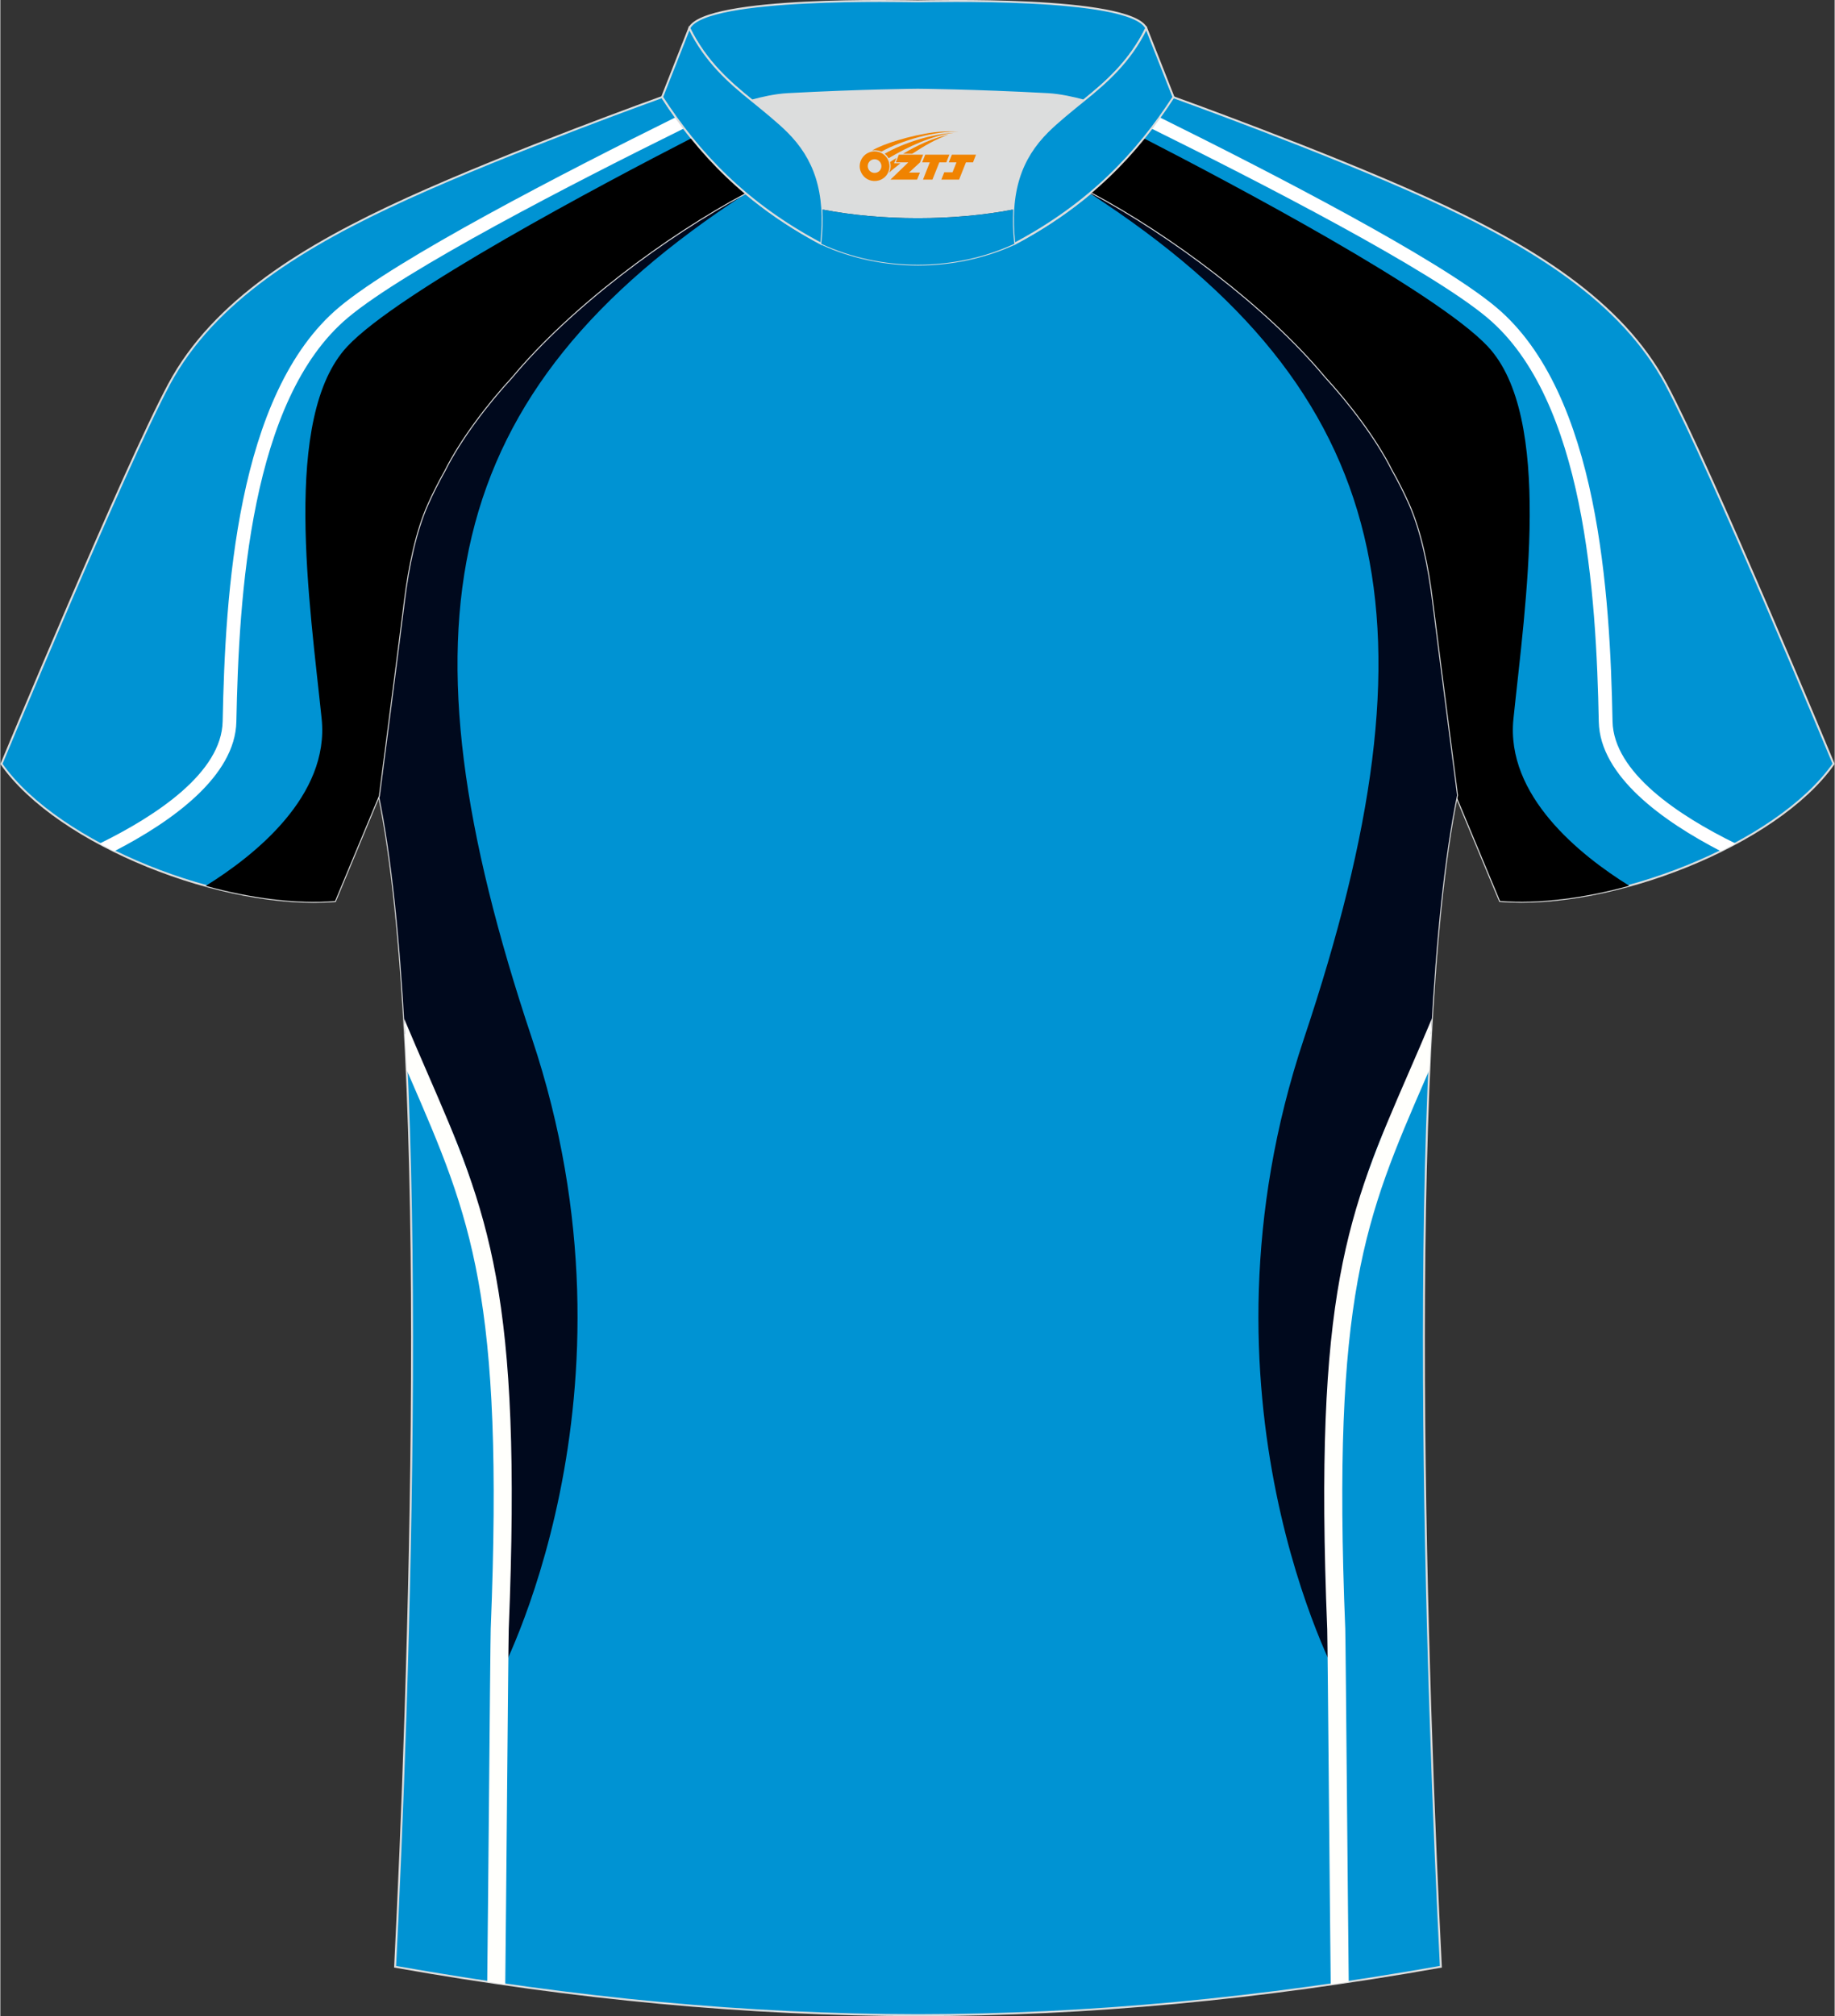 <?xml version="1.0" encoding="utf-8"?>
<!-- Generator: Adobe Illustrator 24.0.1, SVG Export Plug-In . SVG Version: 6.00 Build 0)  -->
<svg xmlns="http://www.w3.org/2000/svg" xmlns:xlink="http://www.w3.org/1999/xlink" version="1.1" id="图层_1" x="0px" y="0px" width="375.2px" height="412px" viewBox="0 0 378.55 415.83" enable-background="new 0 0 378.55 415.83" xml:space="preserve">
<rect x="0" y="0" width="378.55" height="415.83" fill="#333333" stroke="none"/>
<g>
	
		<path fill-rule="evenodd" clip-rule="evenodd" fill="#0093D3" stroke="#DCDDDD" stroke-width="0.4" stroke-miterlimit="22.926" d="   M224.78,39.83c7.17-6.03,12.63-12.72,17.22-19.81c0,0,31.05,11.14,52.48,20.88c21.43,9.75,40.07,21.16,49.27,38.36   c9.21,17.2,34.58,78.28,34.58,78.28c-11.71,16.69-45.87,30.13-68.85,28.28l-9.04-21.68c0,0-3.85-29.64-5.19-40.35   c-0.86-6.87-2.34-14.25-4.91-19.94c-1.02-2.28-2.18-4.54-3.44-6.8c-3.31-6.6-8.88-13.85-13.87-19.28   C260.97,63.32,241.36,48.7,224.78,39.83z"/>
	<g>
		<path fill-rule="evenodd" clip-rule="evenodd" fill="#FFFFFF" d="M355.03,175.55c-11.92-6.16-24.93-15.45-25.16-26.71    c-0.26-12.93-0.96-29.61-4.16-45.18c-3.17-15.4-8.79-29.71-18.88-38.16c-11.83-9.9-46.4-27.69-69.35-39.03    c0.58-0.76,1.15-1.53,1.71-2.3c23.07,11.41,57.53,29.18,69.46,39.16c10.66,8.92,16.55,23.81,19.84,39.76    c3.25,15.79,3.96,32.63,4.22,45.68c0.21,10.56,13.64,19.45,25.38,25.2C357.08,174.52,356.06,175.04,355.03,175.55z"/>
		<path fill-rule="evenodd" clip-rule="evenodd" d="M336.16,182.69c-10.15-6.3-25.54-18.6-23.9-34.44c2.42-23.44,8.3-62.3-5.3-76.8    c-10.5-11.19-52.46-33.41-71.06-42.97c-3.22,3.98-6.87,7.78-11.11,11.35c16.58,8.87,36.19,23.49,48.25,37.94    c4.99,5.43,10.56,12.68,13.87,19.28c1.26,2.26,2.42,4.52,3.44,6.8c2.57,5.69,4.05,13.07,4.91,19.94    c1.34,10.71,5.19,40.35,5.19,40.35l9.04,21.68C317.49,186.47,326.86,185.25,336.16,182.69z"/>
	</g>
	
		<path fill-rule="evenodd" clip-rule="evenodd" fill="#0093D3" stroke="#DCDDDD" stroke-width="0.4" stroke-miterlimit="22.926" d="   M295.45,123.79c1.29,10.33,4.92,38.23,5.17,40.23c-11,53.27-6.07,187.38-3.34,241.62c-37.31,6.61-72.61,9.96-107.91,9.99   c-35.3-0.04-70.59-3.38-107.9-9.99c2.72-54.23,7.67-188.35-3.35-241.62c0.26-2.01,3.88-29.91,5.17-40.23   c0.86-6.87,2.34-14.25,4.91-19.95c1.02-2.27,2.18-4.54,3.44-6.8c3.31-6.6,8.89-13.85,13.89-19.28   c12.05-14.45,31.66-29.08,48.25-37.94c4,3.36,8.53,6.52,13.73,9.42l1.89,1.02c6.18,2.86,13.15,4.3,19.98,4.31   c6.83-0.01,13.79-1.45,19.98-4.31l1.88-1.02c5.2-2.9,9.74-6.07,13.73-9.42c16.58,8.86,36.2,23.49,48.25,37.94   c4.99,5.43,10.58,12.68,13.89,19.28c1.27,2.25,2.41,4.51,3.44,6.8C293.11,109.55,294.59,116.93,295.45,123.79z"/>
	<g>
		<path fill-rule="evenodd" clip-rule="evenodd" fill="#00091D" d="M153.88,39.9C90.43,81.04,81.2,129,109.7,214.15    c24.73,73.86-7.06,132.25-7.06,132.25c4.63-94.29-5.1-104.22-19.14-133.18c-1.06-19.5-2.77-36.6-5.38-49.19    c0.26-2.01,3.88-29.91,5.17-40.23c0.86-6.87,2.34-14.25,4.91-19.95c1.02-2.27,2.18-4.54,3.44-6.8c3.31-6.6,8.89-13.85,13.89-19.28    c12.05-14.45,31.66-29.08,48.25-37.94L153.88,39.9z"/>
		<path fill-rule="evenodd" clip-rule="evenodd" fill="#FFFFFC" d="M104.2,409.29c0.1-8.6,0.23-23.46,0.36-37.58    c0.16-17.63,0.31-34.11,0.36-35.66c2.82-69.63-4.17-85.74-16.88-114.98c-1.5-3.45-3.07-7.08-4.72-11    c0.2,3.47,0.39,7.02,0.55,10.64l0.75,1.73c12.49,28.77,19.36,44.63,16.58,113.49c-0.05,1.52-0.2,18.06-0.36,35.75    c-0.13,13.85-0.26,28.41-0.36,37.05C101.72,408.93,102.96,409.11,104.2,409.29z"/>
		<path fill-rule="evenodd" clip-rule="evenodd" fill="#00091D" d="M224.88,39.9c63.45,41.14,72.67,89.1,44.17,174.24    c-24.73,73.86,7.06,132.25,7.06,132.25c-4.63-94.31,5.11-104.23,19.14-133.2c1.06-19.49,2.77-36.59,5.37-49.17    c-0.25-2-3.88-29.9-5.17-40.23c-0.86-6.86-2.34-14.24-4.9-19.95c-1.03-2.29-2.17-4.55-3.44-6.8c-3.31-6.6-8.9-13.85-13.89-19.28    c-12.05-14.45-31.67-29.08-48.25-37.94L224.88,39.9z"/>
		<path fill-rule="evenodd" clip-rule="evenodd" fill="#FFFFFC" d="M274.55,409.29c-0.1-8.6-0.23-23.46-0.36-37.58    c-0.16-17.63-0.31-34.11-0.36-35.66c-2.81-69.63,4.17-85.74,16.88-114.98c1.5-3.45,3.08-7.09,4.73-11.03    c-0.2,3.47-0.39,7.02-0.55,10.64l-0.76,1.76c-12.49,28.77-19.36,44.63-16.58,113.49c0.05,1.52,0.2,18.06,0.36,35.75    c0.13,13.85,0.26,28.41,0.36,37.05C277.02,408.94,275.79,409.12,274.55,409.29z"/>
	</g>
	
		<path fill-rule="evenodd" clip-rule="evenodd" fill="#0093D3" stroke="#DCDDDD" stroke-width="0.4" stroke-miterlimit="22.926" d="   M153.79,39.83c-7.17-6.03-12.63-12.72-17.22-19.81c0,0-31.05,11.14-52.48,20.88c-21.44,9.75-40.07,21.17-49.28,38.37   S0.23,157.56,0.23,157.56c11.71,16.69,45.87,30.13,68.85,28.28l9.04-21.68c0,0,3.85-29.64,5.19-40.35   c0.86-6.87,2.34-14.25,4.91-19.94c1.02-2.28,2.18-4.54,3.44-6.8c3.31-6.6,8.88-13.85,13.89-19.28   C117.6,63.32,137.21,48.7,153.79,39.83z"/>
	<g>
		<path fill-rule="evenodd" clip-rule="evenodd" fill="#FFFFFF" d="M20.48,173.99c11.74-5.76,25.19-14.64,25.4-25.21    c0.26-13.06,0.97-29.9,4.22-45.68c3.29-15.96,9.18-30.84,19.84-39.76c11.93-9.99,46.39-27.76,69.46-39.17    c0.56,0.77,1.12,1.54,1.71,2.3C118.15,37.8,83.58,55.6,71.75,65.5c-10.09,8.44-15.71,22.76-18.88,38.16    c-3.21,15.57-3.9,32.24-4.16,45.18c-0.23,11.27-13.26,20.57-25.18,26.72C22.49,175.05,21.47,174.53,20.48,173.99z"/>
		<path fill-rule="evenodd" clip-rule="evenodd" d="M42.39,182.71c10.15-6.3,25.56-18.6,23.92-34.46c-2.42-23.44-8.3-62.3,5.3-76.8    c10.5-11.19,52.46-33.41,71.07-42.97c3.22,3.98,6.87,7.78,11.11,11.35c-16.59,8.87-36.2,23.49-48.24,37.96    c-5.01,5.43-10.58,12.68-13.89,19.28c-1.26,2.26-2.42,4.52-3.44,6.8c-2.57,5.69-4.05,13.07-4.91,19.94    c-1.34,10.71-5.19,40.35-5.19,40.35l-9.04,21.68C61.07,186.49,51.7,185.27,42.39,182.71z"/>
	</g>
	<path fill-rule="evenodd" clip-rule="evenodd" fill="#DCDDDD" d="M169.63,43.21c12.18,2.38,27.23,2.38,39.41,0   c0.42-6.92,2.89-11.89,7.08-16.08c2-2,5.22-4.59,7.42-6.37c0.67-0.53,1.34-1.1,2-1.64c-0.29-0.07-3.01-0.9-3.31-0.97   c-1.98-0.47-3.99-0.82-5.99-0.93c-6.41-0.34-12.83-0.61-19.24-0.77c-2.55-0.07-5.12-0.15-7.67-0.15s-5.11,0.08-7.67,0.15   c-6.42,0.17-12.83,0.43-19.25,0.77c-1.84,0.1-3.67,0.41-5.48,0.81c-0.47,0.1-3.26,1.06-3.72,1.18c0.62,0.53,1.25,1.03,1.88,1.54   c2.47,1.96,5.2,4.15,7.44,6.39C166.74,31.32,169.21,36.29,169.63,43.21z"/>
	
		<path fill-rule="evenodd" clip-rule="evenodd" fill="#0093D3" stroke="#DCDDDD" stroke-width="0.4" stroke-miterlimit="22.926" d="   M142.17,5.82c3.3-6.68,45.14-5.55,47.16-5.55c2.03,0,43.87-1.14,47.16,5.55c-3.41,6.93-8.25,11.13-12.93,14.92   c-2.03-0.54-4.77-1.18-7.42-1.33c-15.55-0.83-26.81-0.91-26.81-0.91s-11.26,0.08-26.81,0.91c-2.66,0.14-5.4,0.79-7.42,1.33   C150.41,16.95,145.58,12.75,142.17,5.82z"/>
	
		<path fill-rule="evenodd" clip-rule="evenodd" fill="#0093D3" stroke="#DCDDDD" stroke-width="0.4" stroke-miterlimit="22.926" d="   M142.17,5.82l-5.6,14.2c7.45,11.5,17.2,21.97,32.84,30.26c1.18-10.81-1.36-17.66-6.87-23.15c-2-2-5.22-4.59-7.41-6.37   C150.43,16.97,145.59,12.77,142.17,5.82z"/>
	
		<path fill-rule="evenodd" clip-rule="evenodd" fill="#0093D3" stroke="#DCDDDD" stroke-width="0.4" stroke-miterlimit="22.926" d="   M236.5,5.82l5.6,14.2c-7.45,11.5-17.2,21.97-32.84,30.26c-1.19-10.81,1.36-17.66,6.86-23.15c2-2,5.22-4.59,7.42-6.37   C228.23,16.97,233.08,12.77,236.5,5.82z"/>
	<path fill-rule="evenodd" clip-rule="evenodd" fill="#0093D3" d="M169.41,50.29c0.28-2.58,0.35-4.92,0.22-7.08   c12.18,2.38,27.23,2.38,39.41,0c-0.13,2.16-0.06,4.5,0.22,7.08C196.84,56.04,181.82,56.04,169.41,50.29z"/>
	
</g>
<g id="图层_x0020_1">
	<path fill="#F08300" d="M177.53,35.3c0.416,1.136,1.472,1.984,2.752,2.032c0.144,0,0.304,0,0.448-0.016h0.016   c0.016,0,0.064,0,0.128-0.016c0.032,0,0.048-0.016,0.08-0.016c0.064-0.016,0.144-0.032,0.224-0.048c0.016,0,0.016,0,0.032,0   c0.192-0.048,0.4-0.112,0.576-0.208c0.192-0.096,0.4-0.224,0.608-0.384c0.672-0.56,1.104-1.408,1.104-2.352   c0-0.224-0.032-0.448-0.08-0.672l0,0C183.37,33.42,183.32,33.25,183.24,33.07C182.77,31.98,181.69,31.22,180.42,31.22C178.73,31.22,177.35,32.59,177.35,34.29C177.35,34.64,177.41,34.98,177.53,35.3L177.53,35.3L177.53,35.3z M181.83,34.32L181.83,34.32C181.8,35.1,181.14,35.7,180.36,35.66C179.57,35.63,178.98,34.98,179.01,34.19c0.032-0.784,0.688-1.376,1.472-1.344   C181.25,32.88,181.86,33.55,181.83,34.32L181.83,34.32z"/>
	<polygon fill="#F08300" points="195.86,31.9 ,195.22,33.49 ,193.78,33.49 ,192.36,37.04 ,190.41,37.04 ,191.81,33.49 ,190.23,33.49    ,190.87,31.9"/>
	<path fill="#F08300" d="M197.83,27.17c-1.008-0.096-3.024-0.144-5.056,0.112c-2.416,0.304-5.152,0.912-7.616,1.664   C183.11,29.55,181.24,30.27,179.89,31.04C180.09,31.01,180.28,30.99,180.47,30.99c0.48,0,0.944,0.112,1.36,0.288   C185.93,28.96,193.13,26.91,197.83,27.17L197.83,27.17L197.83,27.17z"/>
	<path fill="#F08300" d="M183.3,32.64c4-2.368,8.88-4.672,13.488-5.248c-4.608,0.288-10.224,2-14.288,4.304   C182.82,31.95,183.09,32.27,183.3,32.64C183.3,32.64,183.3,32.64,183.3,32.64z"/>
	<polygon fill="#F08300" points="201.35,31.9 ,200.73,33.49 ,199.27,33.49 ,197.86,37.04 ,197.4,37.04 ,195.89,37.04 ,194.2,37.04    ,194.79,35.54 ,196.5,35.54 ,197.32,33.49 ,195.73,33.49 ,196.37,31.9"/>
	<polygon fill="#F08300" points="190.44,31.9 ,189.8,33.49 ,187.51,35.6 ,189.77,35.6 ,189.19,37.04 ,183.7,37.04 ,187.37,33.49    ,184.79,33.49 ,185.43,31.9"/>
	<path fill="#F08300" d="M195.72,27.76c-3.376,0.752-6.464,2.192-9.424,3.952h1.888C190.61,30.14,192.95,28.71,195.72,27.76z    M184.92,32.58C184.29,32.96,184.23,33.01,183.62,33.42c0.064,0.256,0.112,0.544,0.112,0.816c0,0.496-0.112,0.976-0.32,1.392   c0.176-0.16,0.32-0.304,0.432-0.4c0.272-0.24,0.768-0.64,1.6-1.296l0.32-0.256H184.44l0,0L184.92,32.58L184.92,32.58L184.92,32.58z"/>
</g>
</svg>